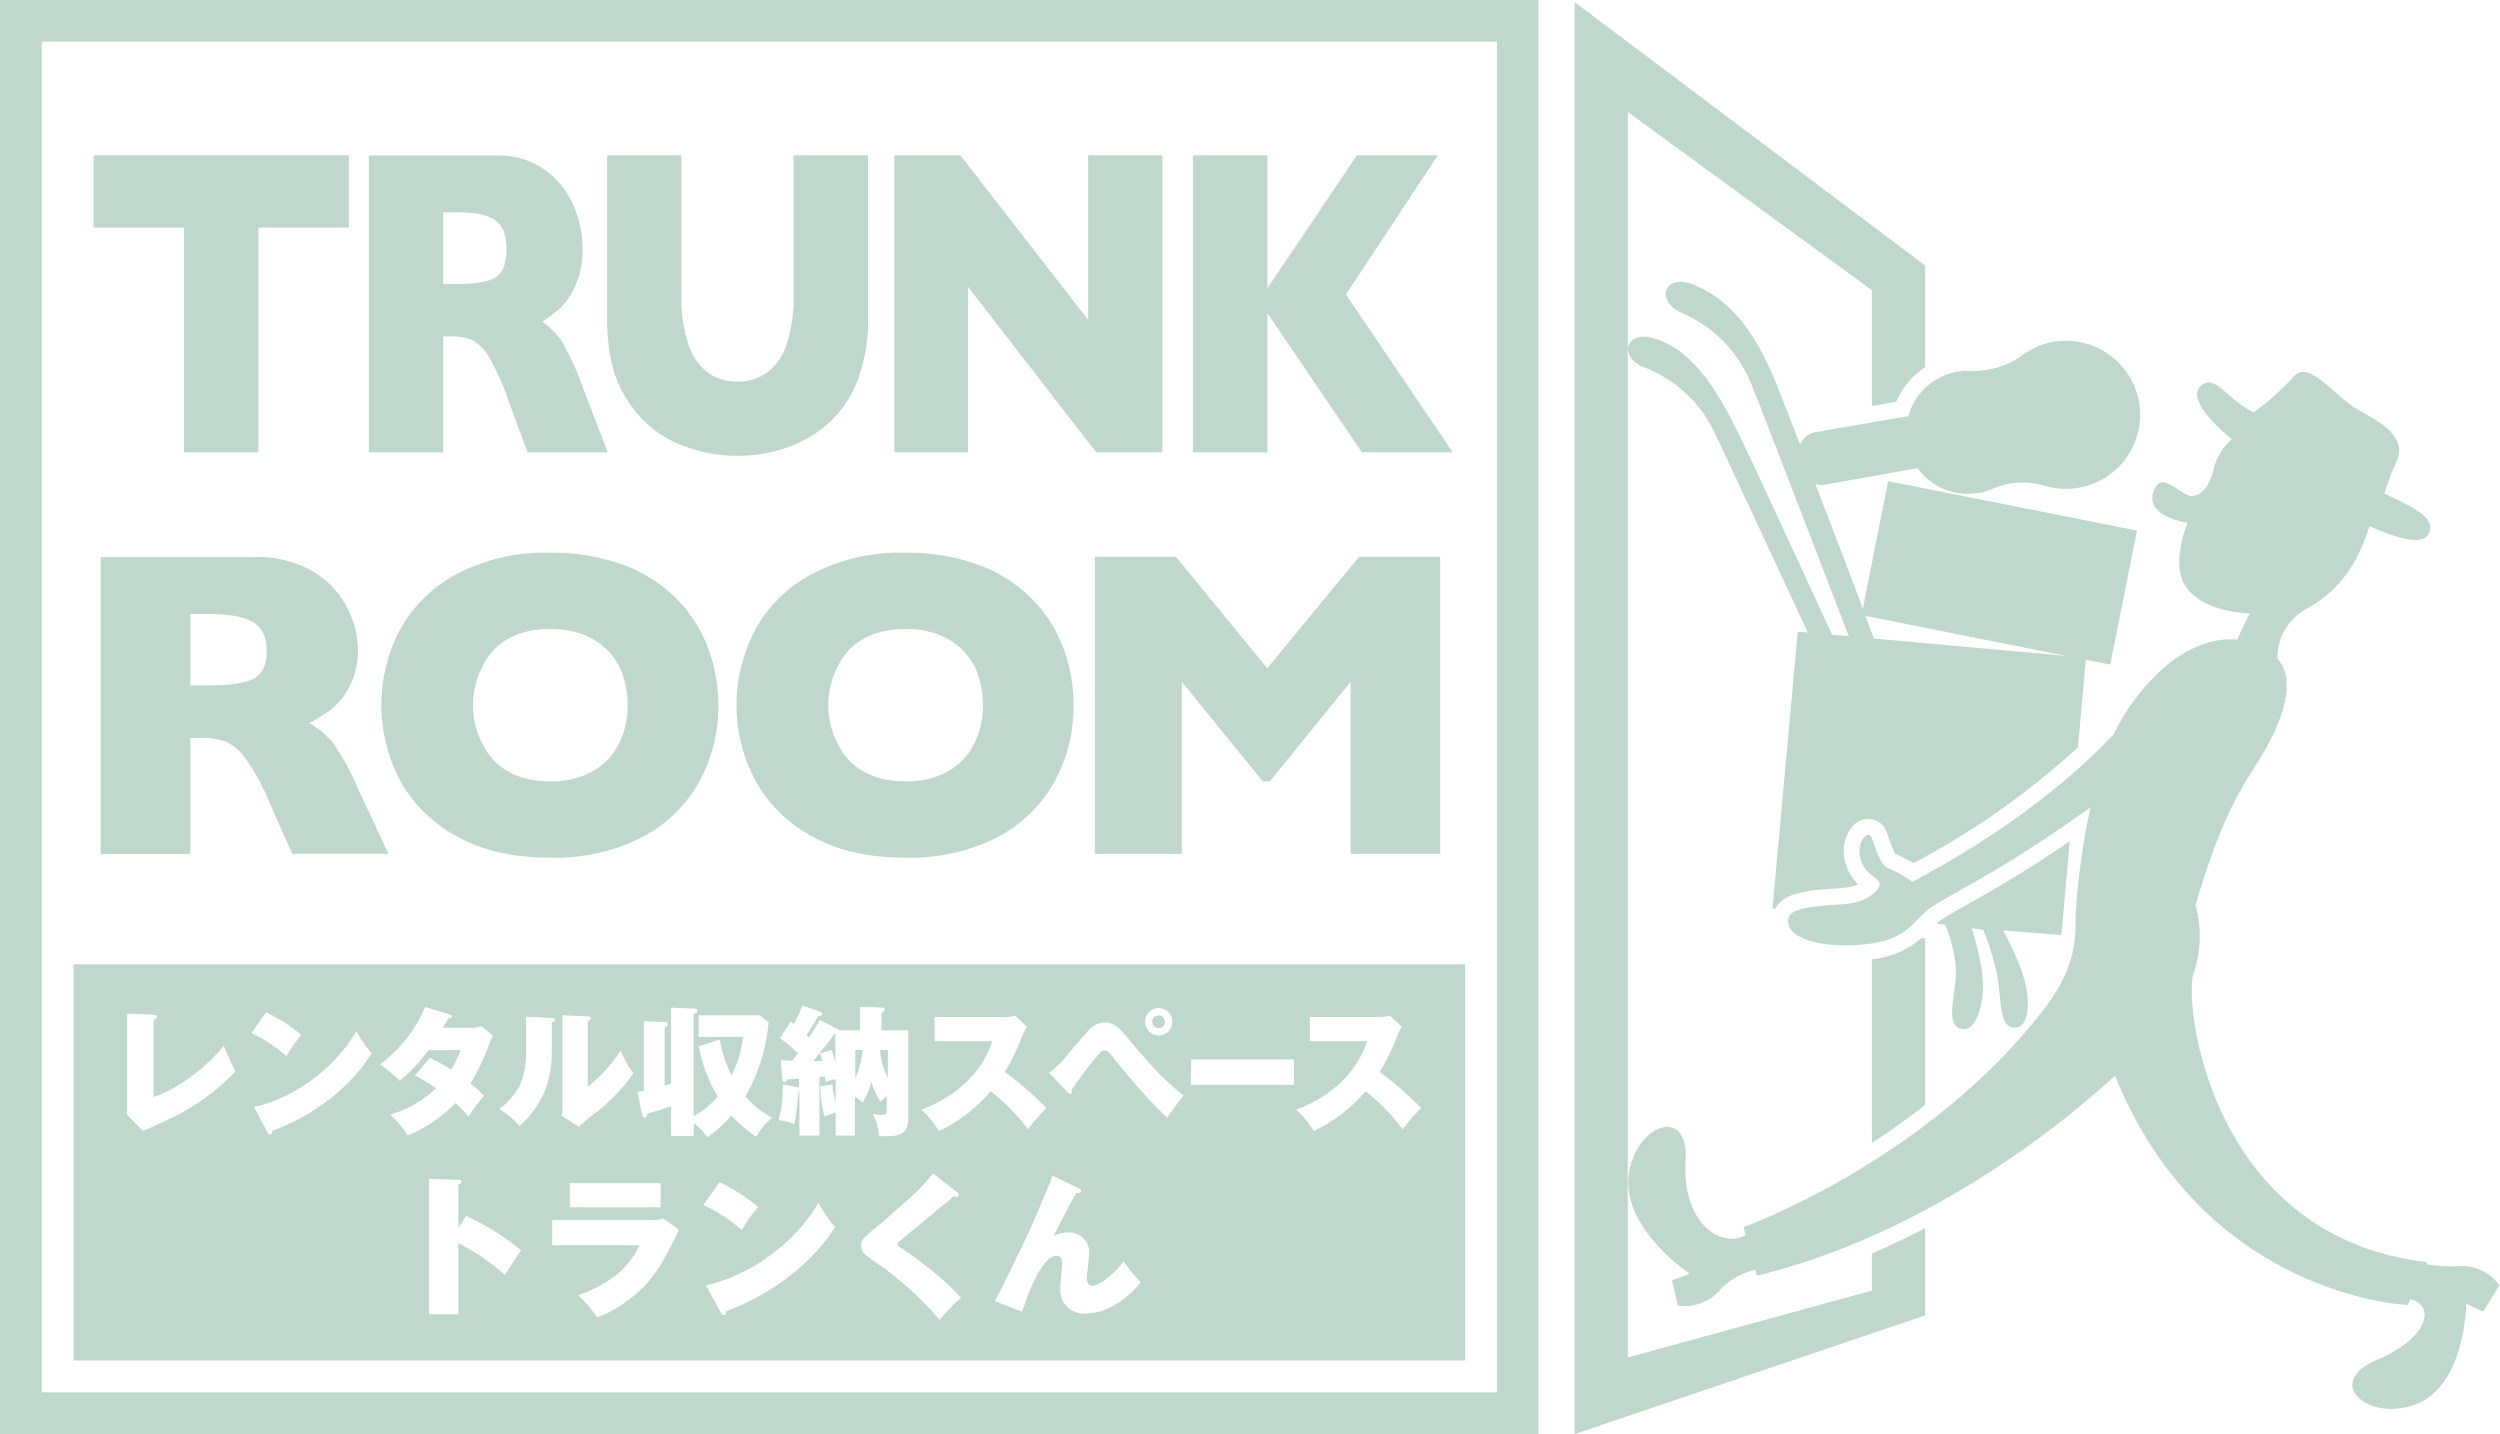 <svg xmlns="http://www.w3.org/2000/svg" viewBox="0 0 394.89 226.52"><defs><style>.cls-1{fill:#bfd8cb;}</style></defs><title>logo3</title><g id="レイヤー_2" data-name="レイヤー 2"><g id="レイヤー_1-2" data-name="レイヤー 1"><path class="cls-1" d="M303.5,148.17a13.8,13.8,0,0,1-7.82,3.35v29c2.73-1.76,5.56-3.75,8.4-6v-26.3Z"/><path class="cls-1" d="M295.68,203.86l-38.56,10.56V17.69l38.56,28.15V64.12l3.86-.69A12.31,12.31,0,0,1,304.08,58V41.93L248.72.34V226.52l55.36-18.75V194c-2.68,1.4-5.49,2.74-8.4,4Z"/><path class="cls-1" d="M326.94,132.87c-7.39,5.06-12.66,8-16.36,10.1-1.66.94-3,1.68-3.95,2.31a8.32,8.32,0,0,0-.74.59l1.4.22a24.36,24.36,0,0,1,1.62,6.45c.31,4.39-2.08,9.7,1.21,10,2.13.19,3.71-4.56,2.85-9.73a59.21,59.21,0,0,0-1.53-6.2l1.83.26a37.54,37.54,0,0,1,1.86,5.78c1.27,4.22.17,10.07,3.45,9.64,2.12-.29,2.33-5.18.35-10a54.71,54.71,0,0,0-2.51-5.32l9.18.72Z"/><path class="cls-1" d="M388.31,200a22.34,22.34,0,0,1-5.06-.32l.14-.33c-33.25-3.77-38.33-38.74-37-45.37h0a17.94,17.94,0,0,0,.4-11,0,0,0,0,0,0,0c3.56-12,6.15-16.87,9.61-22.25,3-4.63,7-12.61,3.33-16.69a8.77,8.77,0,0,1,4.85-8c5.76-3.27,8.19-8.18,9.7-12.93,3.95,1.77,8.14,3.09,9.22,1.39,1.65-2.59-2.27-4.36-6.89-6.54a48.69,48.69,0,0,1,2-5.22c1.89-4.37-4.41-6.89-6.57-8.28-3.51-2.25-7.42-7.54-9.64-5.08a43,43,0,0,1-6.4,5.76c-4.13-2-5.9-5.76-8-4.47-3.53,2.18,3.85,8.16,4.52,8.7a9.38,9.38,0,0,0-2.74,4.27c-.48,1.91-1.27,4.52-3.53,4.7-1.75.14-4.95-4.49-6.13-.57s5.43,4.8,5.43,4.8-3.05,7,.13,10.66,9.73,3.65,9.73,3.65a41,41,0,0,0-2,4.18c-2.23-.29-9.52-.25-17.14,10.73a28.36,28.36,0,0,0-2.32,4.1c-6.24,6.66-16.45,15.22-31.95,23.43,0,0-.53-.73-3.86-2.26-1.27-.58-2-3.53-2.51-4.75s-2.26.39-1.85,2.84,2.1,3.16,2.93,4-1.08,2.86-3.85,3.45c-2.59.54-9.73.21-10.32,2.3-.9,3.22,5,5,12.07,4.26s7.59-4,10.59-5.95c3.7-2.41,11.25-5.82,25-15.68a110.53,110.53,0,0,0-2.36,17.56c.22,6.25-2,10.42-5,14.33-18.44,24-47.43,34.41-47.43,34.41l.35,1.28-.95.37c-3.92,1.15-9.09-3.11-8.56-12.12s-8.15-5.55-9,2.4c-.89,8.45,9.66,15.45,9.66,15.45l-2.8,1,.91,4a7.33,7.33,0,0,0,6.75-2.55,11.1,11.1,0,0,1,5.5-3.09l.26.92c23.07-5.53,44.19-20.15,56.55-31.6,14.11,35,46.23,36.24,46.23,36.24l.42-.93h0c4,1,2.93,6.15-5.38,9.66s-1.38,9.75,6.12,7c8-2.93,8.08-15.93,8.08-15.93l2.69,1.25,2.56-4.16A7.32,7.32,0,0,0,388.31,200Z"/><path class="cls-1" d="M286.8,68.25a3.3,3.3,0,0,0-2.46,2c-1.65-4.3-3.06-7.9-3.87-9.89-3.86-9.48-8.19-13.4-12.86-15.35s-6.28,2.51-2,4.4A20.66,20.66,0,0,1,276.4,60.1c1.33,3.17,11.63,30,15.63,40.4l-2.65-.24c-4.91-10.7-12.33-26.78-14.84-31.91-4.48-9.2-8.23-13.19-13-14.82s-6.09,2.93-1.74,4.53a20.31,20.31,0,0,1,11,10.22C272,70.74,280,88,285.57,99.91l-1.6-.14-4,43.76.47,0c1.27-2.56,5.21-2.88,9.07-3.17a26.54,26.54,0,0,0,2.85-.29,4.63,4.63,0,0,0,1.16-.4,7.13,7.13,0,0,1-2.19-4.13,6.06,6.06,0,0,1,1.16-4.87,3.47,3.47,0,0,1,2.64-1.32,3.05,3.05,0,0,1,2.84,2c.12.29.26.68.41,1.12a13.22,13.22,0,0,0,1,2.39,28.56,28.56,0,0,1,2.84,1.49,124.21,124.21,0,0,0,26-18.3l1.25-13.84,3.85.77,4.22-21.17L298.25,76l-4,20.14c-2-5.36-4.87-12.83-7.51-19.7a3.36,3.36,0,0,0,1.55.11l14.6-2.6a9.75,9.75,0,0,0,9.59,3.9l.2,0a2.74,2.74,0,0,0,1.09-.27l.13-.06a9.4,9.4,0,0,0,.88-.34,12.09,12.09,0,0,1,8.06-.49A11.7,11.7,0,1,0,324.32,54a11.9,11.9,0,0,0-2.18.62h0a11.46,11.46,0,0,0-2.86,1.61,13.32,13.32,0,0,1-8,2.36l-.46,0h-.19a2.74,2.74,0,0,0-1,.08,5,5,0,0,0-.54.07,9.69,9.69,0,0,0-7.65,7Zm39.65,35.37L296,100.86l-1.36-3.58Z"/><path class="cls-1" d="M0,226.52H243V0H0ZM6.59,6.58H236.46V219.93H6.59Z"/><polygon class="cls-1" points="29.07 71.45 40.81 71.45 40.81 35.95 55.1 35.95 55.1 24.54 14.78 24.54 14.78 35.95 29.07 35.95 29.07 71.45"/><path class="cls-1" d="M70,53.14h1.32a8,8,0,0,1,3.31.59,7.09,7.09,0,0,1,2.63,2.71,36.92,36.92,0,0,1,3,6.68l3.07,8.33H96L92.08,61.26a41.32,41.32,0,0,0-3.33-7.32,12,12,0,0,0-3.11-3.14,22.13,22.13,0,0,0,2.84-2.13,10.8,10.8,0,0,0,2.41-3.57,14.2,14.2,0,0,0,1.14-6,17.23,17.23,0,0,0-1.37-6.43,13.48,13.48,0,0,0-4.46-5.75,12.67,12.67,0,0,0-7.93-2.37h-20V71.45H70Zm0-19.6H72.5q4,0,5.77,1.29T80,39.36q0,3.22-1.59,4.35t-5.9,1.14H70Z"/><path class="cls-1" d="M106.89,70a24.07,24.07,0,0,0,9.64,2,24.33,24.33,0,0,0,7.1-1.08,20,20,0,0,0,6.65-3.56,17.35,17.35,0,0,0,4.95-6.72,25.47,25.47,0,0,0,1.87-10.27V24.54H125.34v22.3a22.42,22.42,0,0,1-1.12,7.66,8.82,8.82,0,0,1-3.11,4.39,7.8,7.8,0,0,1-4.58,1.39,8,8,0,0,1-4.69-1.4,9.08,9.08,0,0,1-3.09-4.44,22.5,22.5,0,0,1-1.12-7.66V24.54H95.9V50.43c0,5.22,1,9.44,3.15,12.69A17.65,17.65,0,0,0,106.89,70Z"/><polygon class="cls-1" points="152.91 45.32 173.15 71.45 183.61 71.45 183.61 24.54 171.88 24.54 171.88 50.53 151.7 24.54 141.26 24.54 141.26 71.45 152.91 71.45 152.91 45.32"/><polygon class="cls-1" points="200.2 49.48 215.12 71.45 229.47 71.45 212.59 46.51 227.11 24.54 214.33 24.54 200.2 45.52 200.2 24.54 188.44 24.54 188.44 71.45 200.2 71.45 200.2 49.48"/><path class="cls-1" d="M55.16,108.51a12.18,12.18,0,0,0,1.37-6,14.84,14.84,0,0,0-1.64-6.44,14.3,14.3,0,0,0-5.36-5.75A17.53,17.53,0,0,0,40,88H15.91v46.91H30.06V116.55h1.59a11.37,11.37,0,0,1,4,.59,7.89,7.89,0,0,1,3.16,2.71,34,34,0,0,1,3.66,6.69l3.69,8.32h15.2L56.6,124.68a39,39,0,0,0-4-7.33,13.46,13.46,0,0,0-3.74-3.13,28.12,28.12,0,0,0,3.41-2.14A10.81,10.81,0,0,0,55.16,108.51Zm-15-1.39q-1.92,1.14-7.09,1.14H30.06V97h3c3.2,0,5.52.43,6.94,1.29s2.13,2.37,2.13,4.53S41.47,106.37,40.2,107.12Z"/><path class="cls-1" d="M98.48,89.24a32.45,32.45,0,0,0-11.59-1.93,29.94,29.94,0,0,0-14.74,3.36,21.94,21.94,0,0,0-9,8.87,25.48,25.48,0,0,0,0,23.65,22,22,0,0,0,9,8.9q6,3.39,14.72,3.38a30.22,30.22,0,0,0,14.59-3.25,21.85,21.85,0,0,0,9-8.76,24.71,24.71,0,0,0,3-12.09,25.35,25.35,0,0,0-1.7-9.22,21.87,21.87,0,0,0-5-7.68A23,23,0,0,0,98.48,89.24Zm-.79,28.38a10.25,10.25,0,0,1-4.17,4.26,13.29,13.29,0,0,1-6.63,1.54q-5.65,0-8.92-3.33a13.27,13.27,0,0,1,0-17.42q3.26-3.32,8.94-3.31a14.44,14.44,0,0,1,5.25.89A11,11,0,0,1,96,102.76a10.23,10.23,0,0,1,2.35,3.79,14.25,14.25,0,0,1,.78,4.82A13.42,13.42,0,0,1,97.69,117.62Z"/><path class="cls-1" d="M154.6,89.24A32.45,32.45,0,0,0,143,87.31a29.94,29.94,0,0,0-14.74,3.36,21.79,21.79,0,0,0-9,8.87,25.44,25.44,0,0,0,0,23.65,22.06,22.06,0,0,0,9,8.9q6,3.39,14.72,3.38a30.22,30.22,0,0,0,14.59-3.25,21.85,21.85,0,0,0,9-8.76,24.71,24.71,0,0,0,3-12.09,25.56,25.56,0,0,0-1.69-9.22,22,22,0,0,0-5-7.68A23,23,0,0,0,154.6,89.24Zm-.79,28.38a10.25,10.25,0,0,1-4.17,4.26,13.29,13.29,0,0,1-6.63,1.54q-5.65,0-8.92-3.33a13.27,13.27,0,0,1,0-17.42q3.26-3.32,8.94-3.31a14.44,14.44,0,0,1,5.25.89,11,11,0,0,1,3.84,2.51,10.23,10.23,0,0,1,2.35,3.79,14.25,14.25,0,0,1,.78,4.82A13.3,13.3,0,0,1,153.81,117.62Z"/><polygon class="cls-1" points="172.93 134.87 186.67 134.87 186.67 107.69 199.46 123.42 200.58 123.42 213.34 107.69 213.34 134.87 227.49 134.87 227.49 87.95 214.66 87.95 200.17 105.55 185.75 87.95 172.93 87.95 172.93 134.87"/><path class="cls-1" d="M135.09,165.85v4.58a14.43,14.43,0,0,0,1.14-4.58Z"/><path class="cls-1" d="M129.51,166.38l1.88-.53c.13.42.32,1,.56,2.05v-4.64l-.12,0c-.75,1.09-1.16,1.6-3.38,4.33l1.44,0C129.78,167.13,129.69,166.89,129.51,166.38Z"/><path class="cls-1" d="M140.26,165.85H139a12.52,12.52,0,0,0,1.22,4.43Z"/><path class="cls-1" d="M183,162.4a1,1,0,1,0-1-1A1,1,0,0,0,183,162.4Z"/><path class="cls-1" d="M11.62,214.9H231.43V152.32H11.62Zm68.13-13.51a32.29,32.29,0,0,0-7.35-5V207.6H67.77V186.2l4.58.15c.29,0,.53,0,.53.29s-.29.4-.48.52V194l1.22-1.94a38.49,38.49,0,0,1,8.68,5.44C81.65,198.47,80.33,200.48,79.75,201.39Zm25.93-4c-2,3.86-3.81,6.16-7,8.36a17.47,17.47,0,0,1-4.36,2.33,19.06,19.06,0,0,0-3-3.5,20.93,20.93,0,0,0,6-3.16,13.58,13.58,0,0,0,3.69-4.72H87.23v-4H102.8a7.13,7.13,0,0,0,2-.21l2.45,1.77C107,194.76,105.89,197,105.68,197.39ZM90,190.71v-3.83h14.35v3.83Zm24.73,16.39c0,.26-.08.62-.43.62a.49.49,0,0,1-.44-.38L111.5,203c7.09-1.44,14.28-6.92,17.78-13a25.55,25.55,0,0,0,2.63,3.83C128.46,199.33,122,204.46,114.69,207.1Zm-3.62-16.78,2.54-3.59a29.59,29.59,0,0,1,6.11,3.91,24,24,0,0,0-2.59,3.66A24.52,24.52,0,0,0,111.07,190.32Zm95.79-25.87v-3.81h11a5.21,5.21,0,0,0,1.63-.22l1.92,1.78a5.6,5.6,0,0,0-.78,1.5,33.87,33.87,0,0,1-2.75,5.63,48.58,48.58,0,0,1,6.54,5.68,43.61,43.61,0,0,0-2.9,3.36,31.06,31.06,0,0,0-5.86-6,25,25,0,0,1-8.18,6.29,14,14,0,0,0-2.81-3.39c3-1,9.15-4.24,11.22-10.82Zm-18.75,2.9h16.24v4H188.11ZM183,159.23a2.16,2.16,0,1,1-2.14,2.16A2.15,2.15,0,0,1,183,159.23Zm-14.39,7.37c2.88-3.39,3.6-4.22,4.3-4.64a3,3,0,0,1,1.59-.46c1.59,0,2.42,1,3.84,2.71,4.55,5.54,7,7.56,8.63,8.84-1,1.15-2.27,3-2.62,3.52a95,95,0,0,1-8.59-9.64c-.72-.92-1-1-1.26-1-.48,0-.9.48-1.75,1.54-1.13,1.36-2.37,3.1-3.51,4.7a1.13,1.13,0,0,1,.07.33.26.26,0,0,1-.26.29.5.5,0,0,1-.35-.2l-3-3.12A15,15,0,0,0,168.64,166.6Zm-2.39,19.08,4.14,2c.22.1.39.2.39.43,0,.39-.39.36-.72.34-.58.93-1.08,1.87-1.85,3.35-.48.94-1.17,2.28-1.8,3.45a5.5,5.5,0,0,1,2.4-.59,3.16,3.16,0,0,1,3.24,3.49c0,.58-.34,3.19-.34,3.72s.14,1.22.88,1.22c1,0,3.46-1.77,4.92-3.88a24.45,24.45,0,0,0,2.7,3.33,14.29,14.29,0,0,1-4,3.52,9.14,9.14,0,0,1-4.65,1.41,3.7,3.7,0,0,1-4.05-3.93c0-.62.27-3.42.27-4,0-.21,0-1.17-.86-1.17-2.79,0-5.39,8.75-5.44,8.84l-4.32-1.7c1.18-2,5.28-10.67,5.63-11.48,1.2-2.66,2.57-6,2.66-6.23C165.77,187.07,166,186.47,166.25,185.68Zm-18.58-21.23v-3.81h11.05a5.26,5.26,0,0,0,1.64-.22l1.92,1.78a5.92,5.92,0,0,0-.79,1.5,33.86,33.86,0,0,1-2.74,5.63,49.2,49.2,0,0,1,6.54,5.68,43.61,43.61,0,0,0-2.9,3.36,31.07,31.07,0,0,0-5.87-6,24.8,24.8,0,0,1-8.17,6.29,13.74,13.74,0,0,0-2.82-3.39c3-1,9.16-4.24,11.23-10.82Zm-1.4,22.23a13.36,13.36,0,0,0,1.12-1.34l3.86,3a.54.54,0,0,1,.24.41.31.31,0,0,1-.34.31,2.11,2.11,0,0,1-.5-.07c-.82.7-8.41,6.95-8.43,7-.2.15-.44.37-.44.56s0,.24.87.76c.38.24,6.23,4.24,9.17,7.7a27,27,0,0,0-3.37,3.47,53.6,53.6,0,0,0-10.38-9.3c-1.56-1.08-2-1.41-2-2.42s.29-1.19,3-3.43a5,5,0,0,0,.6-.5C144,189,144.4,188.72,146.27,186.68Zm-22.62-15.39,2.44.44.13,0v-1.34s-.91.07-1.37.09l-.46,0c-.07.18-.2.46-.46.46s-.3-.15-.33-.46l-.23-3c.69,0,1.13.07,1.81.07l.87-1.17a20.63,20.63,0,0,0-2.82-2.38l1.68-2.66c.35.28.4.33.5.42a25.84,25.84,0,0,0,1.36-2.93l2.87,1c.09.05.29.11.29.35s-.53.35-.68.33c-.93,1.63-1.09,1.87-1.83,3,.07.06.33.3.39.37a30,30,0,0,0,1.7-2.77l2.79,1.43a.94.94,0,0,1,.29.2h3.27v-3.7l3.47.11c.15,0,.45.05.45.31a.54.54,0,0,1-.19.33l-.33.2v2.75h4.23v13.86c0,1.67-.57,2.18-1.05,2.46-.72.44-2,.42-3.57.4a8.2,8.2,0,0,0-1-3.52,7.71,7.71,0,0,0,1.41.15c.66,0,.81-.11.81-.75v-2.19a5.41,5.41,0,0,0-1,.9,14.15,14.15,0,0,1-1.42-3.21,12.23,12.23,0,0,1-1.37,3.3,9.37,9.37,0,0,0-1.23-.91v6.14H132v-3.61a8.33,8.33,0,0,0-1.78.62,21.76,21.76,0,0,1-.66-4.8l1.94-.32a22.58,22.58,0,0,0,.5,2.94v-3.74a9.32,9.32,0,0,0-1.61.46,4.49,4.49,0,0,0-.11-.9l-.85.09v9.26h-3.16l0-7.08-.13.06c-.07.55-.26,2.93-.35,3.41-.11.82-.24,1.39-.33,1.79a8.11,8.11,0,0,0-2.46-.62A20.25,20.25,0,0,0,123.65,171.29Zm-21.93,1v-11l3.29.16c.24,0,.5,0,.5.35s-.13.28-.5.46v9.2l1-.29v-12l3.68.14c.28,0,.48.06.48.35s-.15.31-.57.48v16.17a13.5,13.5,0,0,0,3.8-3.1,24.44,24.44,0,0,1-3-7.94l3.33-1.08a20.75,20.75,0,0,0,1.84,5.68,17.31,17.31,0,0,0,1.81-6.08h-7v-3.41h9.65l1.4,1.06a27.75,27.75,0,0,1-3.66,11.73,14.92,14.92,0,0,0,4.23,3.39,11.11,11.11,0,0,0-2.53,3,22,22,0,0,1-3.9-3.36,2,2,0,0,1-.22.24,17.44,17.44,0,0,1-3.62,3.17,8.26,8.26,0,0,0-2.12-2.18v2H106v-4.69c-1.86.62-1.88.62-3.73,1.17-.13.48-.18.66-.44.66s-.37-.31-.39-.51l-.76-3.54C101.11,172.41,101.26,172.39,101.72,172.26ZM88.84,174.9V160.37l4,.18c.26,0,.48,0,.48.29s-.15.28-.48.5v10.32a24,24,0,0,0,5.21-5.72,14.46,14.46,0,0,0,2,3.59,30.07,30.07,0,0,1-5.73,6.07A25.12,25.12,0,0,0,91.45,178l-2.72-1.76A12,12,0,0,0,88.84,174.9Zm-6.67-3.56a13.09,13.09,0,0,0,.93-5.07v-5.68l4,.2c.32,0,.54,0,.54.29s-.24.37-.48.46v4.89a16.3,16.3,0,0,1-1.09,5.87,15.8,15.8,0,0,1-4,5.57,12.21,12.21,0,0,0-3.2-2.67A12,12,0,0,0,82.17,171.34Zm-15-12.28L71,160.22c.19.07.41.13.41.33s-.46.35-.7.4a14.53,14.53,0,0,1-.76,1.4h4.45a4.12,4.12,0,0,0,1.63-.28l1.84,1.52a4.21,4.21,0,0,0-.46,1,37.91,37.91,0,0,1-3.1,6.56,15.62,15.62,0,0,1,2.14,1.95A28.63,28.63,0,0,0,74,176.35a15.1,15.1,0,0,0-2.09-2.11,22.42,22.42,0,0,1-7.48,5.12,16.33,16.33,0,0,0-2.79-3.3,17.69,17.69,0,0,0,7.26-4.18,38.65,38.65,0,0,0-3.33-2l2.35-2.79a28.15,28.15,0,0,1,3.32,1.88,14.39,14.39,0,0,0,1.5-3.1H67.69c-.15.2-.54.73-1,1.3a23.85,23.85,0,0,1-3.56,3.54A21.93,21.93,0,0,0,60,168.12,21.36,21.36,0,0,0,67.15,159.06Zm-10.88,3.83a22.77,22.77,0,0,0,2.4,3.51c-3.14,5.09-9,9.8-15.68,12.22,0,.24-.06.57-.39.57s-.33-.17-.39-.35l-2.11-4C46.55,173.53,53.09,168.49,56.27,162.89Zm-14.26-3a26.65,26.65,0,0,1,5.56,3.59,21.9,21.9,0,0,0-2.35,3.37,22,22,0,0,0-5.52-3.66ZM20.08,174.85V160.11l4.19.18c.22,0,.5,0,.5.3s-.33.42-.5.51v12.17c4.23-1.37,8.87-5.24,11.05-8.1.44,1.06,1,2.4,1.88,4.07a35.16,35.16,0,0,1-11,7.77c-.59.29-3.12,1.43-3.62,1.67L20,176A5.32,5.32,0,0,0,20.08,174.85Z"/></g></g></svg>